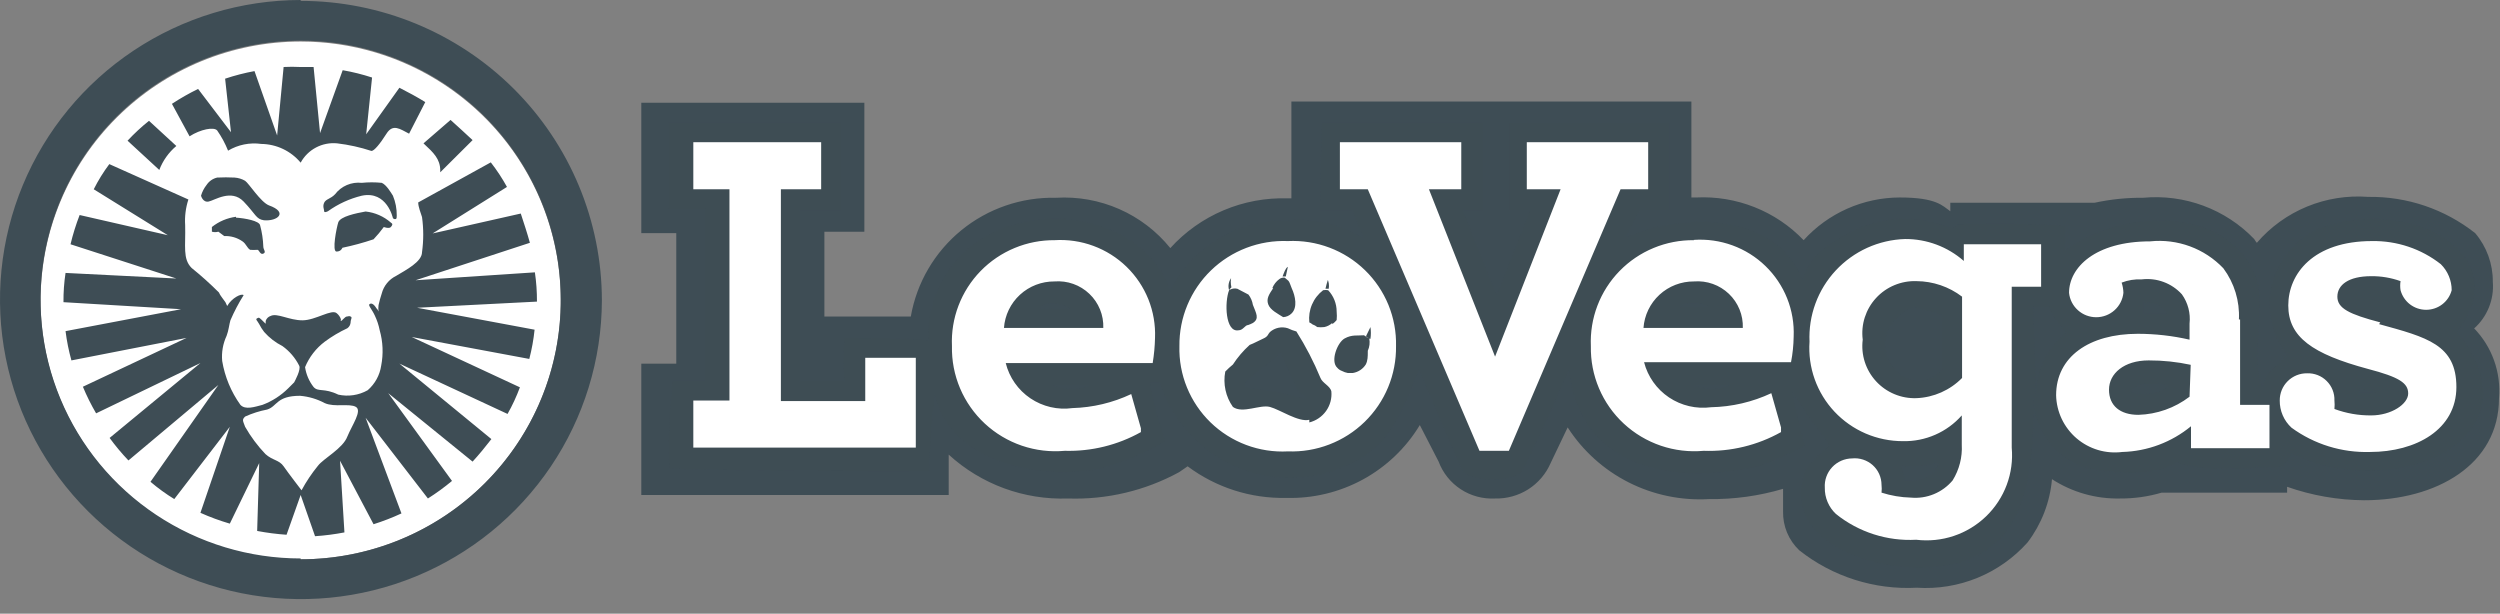 <svg width="110" height="27" viewBox="0 0 110 27" fill="none" xmlns="http://www.w3.org/2000/svg">
<rect x="0" y="0" width="110" height="27" fill="#808080" stroke="none"/>
<path d="M108.844 14.468C109.136 14.212 109.364 13.891 109.51 13.531C109.656 13.171 109.716 12.783 109.684 12.396C109.69 11.615 109.415 10.857 108.909 10.259C107.572 9.202 105.909 8.638 104.202 8.663C103.283 8.593 102.36 8.739 101.508 9.09C100.656 9.441 99.9 9.987 99.301 10.684C99.257 10.632 99.219 10.576 99.184 10.517C98.56 9.867 97.796 9.366 96.949 9.052C96.103 8.737 95.196 8.618 94.296 8.702C93.579 8.696 92.863 8.769 92.162 8.921H85.813V9.294C85.477 9.062 85.218 8.689 83.589 8.689C82.791 8.691 82.003 8.86 81.275 9.183C80.547 9.507 79.894 9.979 79.36 10.568C78.754 9.935 78.017 9.439 77.2 9.115C76.383 8.791 75.506 8.645 74.627 8.689H74.421V4.467H56.821V8.728H56.666C55.696 8.696 54.73 8.875 53.837 9.253C52.943 9.631 52.144 10.199 51.493 10.916C50.894 10.174 50.124 9.585 49.249 9.2C48.373 8.815 47.418 8.644 46.463 8.702C44.946 8.667 43.467 9.176 42.294 10.135C41.122 11.094 40.335 12.44 40.075 13.928H36.273V10.195H38.032V4.519H28.217V10.259H29.756V16H28.217V21.779H41.743V20.003C43.17 21.309 45.056 22.003 46.993 21.934C48.697 21.991 50.386 21.591 51.881 20.776L52.256 20.518C53.503 21.451 55.029 21.94 56.588 21.908C57.766 21.941 58.932 21.662 59.966 21.099C61 20.535 61.865 19.709 62.472 18.703L63.3 20.312C63.486 20.81 63.828 21.236 64.274 21.528C64.721 21.82 65.249 21.962 65.782 21.934C66.3 21.947 66.809 21.806 67.245 21.529C67.68 21.251 68.022 20.85 68.227 20.377L68.977 18.806C69.638 19.834 70.564 20.669 71.657 21.223C72.75 21.777 73.972 22.031 75.197 21.96C76.299 21.974 77.398 21.822 78.455 21.509V22.5C78.448 22.819 78.507 23.136 78.629 23.431C78.752 23.726 78.935 23.992 79.166 24.212C80.63 25.372 82.471 25.958 84.339 25.86C85.251 25.919 86.164 25.771 87.009 25.425C87.854 25.079 88.608 24.545 89.214 23.865C89.828 23.057 90.2 22.093 90.287 21.084C91.179 21.662 92.224 21.958 93.287 21.934C93.905 21.938 94.519 21.851 95.111 21.677H100.633V21.419C101.721 21.802 102.866 22.002 104.021 22.011C107.189 22.011 109.956 20.454 109.956 17.519C110.004 16.955 109.929 16.387 109.737 15.854C109.546 15.321 109.241 14.835 108.844 14.43V14.468Z" fill="#3E4D55"/>
<path opacity="0.15" d="M108.106 14.61C110.615 11.482 106.709 8.908 102.856 9.809C102.236 9.919 101.655 10.187 101.17 10.587C100.685 10.987 100.313 11.505 100.089 12.091C99.865 12.677 99.797 13.31 99.892 13.93C99.987 14.55 100.242 15.134 100.632 15.627C100.205 16.09 99.688 16.309 99.545 17.055C99.002 15.627 99.739 13.464 99.261 12.164C98.058 9.011 93.299 9.152 90.843 11.031V9.925C89.924 9.809 86.161 9.86 86.161 9.86C86.161 9.86 85.993 10.002 85.903 10.002C85.528 9.925 85.192 9.809 84.817 9.719C83.64 9.487 82.42 9.669 81.364 10.233C79.709 11.109 79.592 11.623 79.308 12.28C78.222 9.487 74.394 9.242 71.549 10.427C71.782 9.925 72.157 9.242 72.157 9.242H73.45V5.381H66.402V9.242H67.32L65.859 12.962C65.859 12.962 64.863 10.517 64.385 9.268H65.238V5.407H58.152L58.074 9.268H59.497C59.497 9.268 59.807 10.066 59.988 10.465C58.993 9.859 57.827 9.588 56.665 9.693C55.598 9.663 54.545 9.937 53.629 10.481C52.712 11.026 51.971 11.82 51.492 12.769C51.492 12.769 51.492 12.846 51.492 12.872C50.962 10.542 47.613 8.908 44.458 9.925C43.375 10.242 42.43 10.912 41.774 11.826C41.118 12.741 40.788 13.848 40.837 14.97C40.113 14.867 38.147 14.893 37.151 14.893C37.098 15.527 37.098 16.164 37.151 16.798H35.186V9.268H37.009V5.407H29.393V9.191C29.393 9.191 30.155 9.191 31.048 9.191V16.746H29.587C29.447 18.029 29.4 19.319 29.444 20.608C30.194 20.698 38.639 20.749 40.889 20.724C40.889 19.861 41.031 18.394 41.121 17.364C41.664 19.939 45.001 21.226 48.402 20.634C49.413 20.354 50.383 19.943 51.285 19.411C50.995 18.57 50.765 17.71 50.6 16.837H51.027C51.28 17.646 51.704 18.393 52.27 19.027C52.836 19.661 53.531 20.168 54.309 20.514C55.087 20.86 55.93 21.037 56.782 21.033C57.635 21.029 58.476 20.845 59.251 20.492C61.139 19.694 61.618 18.278 62.419 16.347V16.232C63.001 17.622 63.712 19.308 64.333 20.698C64.514 21.148 66.557 21.341 66.997 20.698C67.682 19.411 68.562 17.351 69.04 16.27C69.441 20.531 73.514 21.419 77.433 20.505C78.112 20.249 78.777 19.957 79.424 19.63C79.424 19.63 79.062 18.343 78.881 17.261C79.424 18.175 79.915 18.806 80.484 19.591C80.135 19.964 79.605 20.273 79.398 20.788C78.196 24.25 83.678 25.679 86.562 24.649C89.148 23.658 89.498 20.904 89.472 17.57C89.496 18.197 89.699 18.804 90.056 19.322C90.413 19.839 90.91 20.244 91.489 20.492C92.291 20.84 95.2 21.007 95.743 20.325C96.739 20.801 98.938 20.582 100.334 20.544C100.568 20.417 100.745 20.204 100.826 19.951C105.132 22.14 112.011 19.475 108.106 14.558V14.61ZM45.803 13.58C45.803 13.76 45.621 13.361 46.281 13.361C46.556 13.35 46.828 13.427 47.057 13.58C46.63 13.619 46.203 13.58 45.803 13.58ZM46.32 16.939H48.001C47.462 17.158 46.858 17.158 46.32 16.939ZM54.79 17.055V16.875C55.217 16.309 55.902 16.051 56.342 15.511C56.587 16.09 56.846 16.618 57.105 17.197L57.48 17.557C56.62 17.299 55.736 17.131 54.842 17.055H54.79ZM73.915 13.528C74.083 13.464 73.915 13.361 74.407 13.361C74.898 13.361 75.092 13.361 75.17 13.528H73.876H73.915ZM74.51 16.939C75.053 16.939 75.57 16.939 76.114 16.939C75.87 17.05 75.605 17.107 75.338 17.107C75.07 17.107 74.805 17.05 74.562 16.939H74.51ZM83.821 21.084L83.64 20.492C84.16 20.55 84.686 20.511 85.192 20.376H85.295C85.075 20.955 84.674 21.174 83.821 21.148V21.084ZM85.476 16.232C83.847 17.982 81.506 14.803 84.183 13.503C84.623 13.619 85.01 13.722 85.476 13.863V16.232ZM89.575 17.364C89.575 16.141 89.498 14.79 89.472 13.503H90.183C90.325 14.069 90.61 14.236 90.894 14.636C90.485 14.965 90.155 15.38 89.927 15.852C89.699 16.324 89.579 16.841 89.575 17.364ZM94.373 13.297C94.561 13.28 94.75 13.316 94.917 13.403C95.084 13.49 95.223 13.623 95.317 13.786H94.321C94.321 13.619 94.321 13.413 94.321 13.245L94.373 13.297ZM93.894 17.274C93.894 17.274 93.804 17.274 93.778 17.274C93.752 17.274 93.894 17.042 93.998 16.991C94.141 16.94 94.288 16.901 94.437 16.875C94.541 16.875 94.748 16.875 94.942 16.875C95.108 16.897 95.272 16.932 95.433 16.978C95.216 17.141 94.965 17.252 94.698 17.303C94.431 17.355 94.156 17.345 93.894 17.274ZM103.826 17.274C103.831 17.218 103.831 17.163 103.826 17.107L104.537 17.274H103.826Z" fill="#3E4D55"/>
<path d="M46.424 10.568C45.814 10.561 45.209 10.677 44.645 10.911C44.082 11.144 43.572 11.489 43.147 11.925C42.722 12.361 42.391 12.879 42.174 13.447C41.957 14.015 41.859 14.621 41.886 15.228C41.872 15.866 41.994 16.499 42.243 17.087C42.492 17.674 42.864 18.203 43.332 18.638C43.801 19.073 44.357 19.404 44.963 19.611C45.57 19.817 46.213 19.894 46.851 19.836C48.022 19.868 49.179 19.584 50.2 19.012V18.845L49.774 17.339C48.964 17.721 48.083 17.931 47.187 17.956C46.538 18.046 45.88 17.892 45.337 17.526C44.795 17.16 44.409 16.607 44.252 15.974H50.718C50.778 15.608 50.813 15.238 50.821 14.867C50.844 14.288 50.744 13.71 50.529 13.171C50.313 12.633 49.986 12.145 49.57 11.74C49.153 11.334 48.655 11.021 48.109 10.819C47.563 10.617 46.98 10.532 46.398 10.568H46.424ZM44.174 14.43C44.214 13.871 44.466 13.348 44.879 12.968C45.292 12.588 45.836 12.379 46.398 12.383C46.678 12.361 46.96 12.398 47.224 12.492C47.488 12.586 47.73 12.735 47.932 12.928C48.135 13.121 48.294 13.355 48.4 13.614C48.506 13.872 48.555 14.151 48.545 14.43H44.174ZM56.666 10.607C56.044 10.582 55.423 10.684 54.841 10.906C54.26 11.128 53.73 11.465 53.283 11.898C52.837 12.33 52.484 12.848 52.245 13.421C52.006 13.993 51.887 14.608 51.894 15.228C51.877 15.851 51.99 16.471 52.226 17.048C52.461 17.625 52.814 18.148 53.262 18.584C53.71 19.019 54.244 19.357 54.83 19.577C55.416 19.797 56.041 19.894 56.666 19.861C57.288 19.884 57.909 19.781 58.49 19.557C59.071 19.334 59.6 18.995 60.045 18.562C60.49 18.128 60.842 17.609 61.079 17.036C61.316 16.463 61.434 15.848 61.425 15.228C61.44 14.607 61.326 13.99 61.091 13.415C60.855 12.84 60.503 12.319 60.057 11.886C59.61 11.452 59.079 11.115 58.495 10.895C57.912 10.675 57.289 10.577 56.666 10.607ZM58.399 12.255C58.469 12.394 58.491 12.552 58.464 12.705C58.399 12.705 58.347 12.705 58.321 12.705C58.349 12.575 58.384 12.446 58.425 12.319L58.399 12.255ZM56.666 11.74L56.575 12.164H56.433C56.498 11.997 56.563 11.791 56.666 11.74ZM55.981 12.679C56.044 12.52 56.152 12.382 56.291 12.28C56.357 12.23 56.441 12.207 56.524 12.216C56.524 12.216 56.64 12.306 56.692 12.357C56.744 12.409 56.782 12.563 56.834 12.679C57.002 13.04 57.093 13.529 56.834 13.786C56.735 13.888 56.601 13.947 56.459 13.954C56.239 13.812 55.89 13.645 55.8 13.387C55.709 13.13 55.851 12.937 56.02 12.679H55.981ZM54.183 12.164C54.144 12.321 54.144 12.484 54.183 12.641C54.141 12.676 54.105 12.72 54.08 12.769C54.05 12.673 54.045 12.57 54.066 12.471C54.086 12.373 54.131 12.28 54.196 12.203L54.183 12.164ZM54.08 12.769C54.132 12.734 54.192 12.71 54.254 12.699C54.316 12.688 54.38 12.69 54.442 12.705L54.933 12.962C55.034 13.095 55.1 13.249 55.127 13.413C55.269 13.786 55.425 14.018 55.127 14.211C55.06 14.246 54.991 14.276 54.92 14.301C54.778 14.301 54.7 14.533 54.494 14.533C53.912 14.636 53.873 13.297 54.08 12.769ZM57.61 18.471C57.132 18.587 56.317 18.021 55.877 17.905C55.438 17.789 54.675 18.214 54.248 17.905C54.09 17.681 53.979 17.428 53.921 17.16C53.864 16.893 53.86 16.616 53.912 16.348C54.017 16.238 54.13 16.135 54.248 16.039C54.455 15.721 54.703 15.431 54.985 15.176C55.192 15.099 55.386 14.983 55.593 14.893C55.8 14.803 55.787 14.7 55.877 14.61C55.983 14.516 56.111 14.452 56.249 14.422C56.388 14.393 56.531 14.4 56.666 14.443C56.786 14.502 56.912 14.549 57.041 14.584C57.452 15.235 57.807 15.92 58.101 16.631C58.192 16.863 58.528 16.978 58.58 17.223C58.608 17.528 58.526 17.833 58.348 18.083C58.17 18.333 57.908 18.512 57.61 18.587V18.471ZM58.619 14.211C58.52 14.301 58.4 14.363 58.27 14.391C58.166 14.403 58.062 14.403 57.959 14.391C57.898 14.34 57.828 14.3 57.752 14.275C57.71 14.238 57.662 14.207 57.61 14.185C57.581 13.917 57.621 13.646 57.728 13.398C57.834 13.15 58.003 12.934 58.218 12.769C58.29 12.755 58.365 12.755 58.438 12.769C58.679 13.023 58.813 13.36 58.813 13.709C58.825 13.833 58.825 13.958 58.813 14.082C58.787 14.121 58.696 14.211 58.619 14.262V14.211ZM60.183 15.498C60.183 15.665 60.183 15.871 60.093 16.039C60.03 16.137 59.947 16.222 59.849 16.286C59.751 16.351 59.64 16.393 59.524 16.412C59.446 16.412 59.356 16.412 59.304 16.412C59.214 16.396 59.126 16.365 59.045 16.322C58.965 16.294 58.893 16.245 58.839 16.18C58.528 15.897 58.839 15.073 59.162 14.893C59.485 14.713 59.731 14.777 60.015 14.752L60.248 14.893C60.283 15.076 60.26 15.264 60.183 15.434V15.498ZM60.274 14.906L60.093 14.816L60.3 14.391C60.325 14.562 60.325 14.735 60.3 14.906H60.274ZM38.071 17.648H34.359V8.329H36.131V6.256H30.506V8.329H32.096V17.622H30.506V19.694H40.295V15.743H38.071V17.648ZM74.537 10.568C73.927 10.561 73.322 10.677 72.758 10.911C72.194 11.144 71.685 11.489 71.26 11.925C70.835 12.361 70.504 12.879 70.287 13.447C70.07 14.015 69.972 14.621 69.998 15.228C69.985 15.866 70.107 16.499 70.356 17.087C70.605 17.674 70.976 18.203 71.445 18.638C71.914 19.073 72.47 19.404 73.076 19.611C73.682 19.817 74.326 19.894 74.964 19.836C76.152 19.878 77.329 19.593 78.365 19.012V18.806L77.938 17.3C77.108 17.689 76.205 17.9 75.287 17.918C74.637 18.004 73.978 17.85 73.434 17.485C72.891 17.12 72.501 16.568 72.339 15.936H78.805C78.877 15.567 78.915 15.192 78.921 14.816C78.946 14.24 78.849 13.665 78.635 13.129C78.421 12.593 78.096 12.108 77.681 11.706C77.266 11.303 76.77 10.993 76.226 10.795C75.682 10.597 75.102 10.515 74.524 10.555L74.537 10.568ZM72.313 14.43C72.353 13.871 72.605 13.348 73.018 12.968C73.431 12.588 73.974 12.379 74.537 12.383C74.817 12.361 75.098 12.398 75.363 12.492C75.627 12.586 75.868 12.735 76.071 12.928C76.274 13.121 76.433 13.355 76.539 13.614C76.644 13.872 76.694 14.151 76.684 14.43H72.313ZM98.512 14.056C98.553 13.249 98.31 12.453 97.827 11.804C97.417 11.374 96.914 11.043 96.355 10.838C95.797 10.633 95.199 10.558 94.607 10.62C92.176 10.62 91.038 11.778 91.038 12.885C91.068 13.18 91.208 13.452 91.429 13.65C91.65 13.849 91.936 13.958 92.234 13.958C92.531 13.958 92.818 13.849 93.039 13.65C93.26 13.452 93.399 13.18 93.43 12.885C93.426 12.732 93.4 12.58 93.352 12.435C93.632 12.326 93.932 12.278 94.232 12.293C94.558 12.254 94.889 12.292 95.198 12.407C95.506 12.521 95.782 12.707 96.003 12.95C96.27 13.323 96.39 13.781 96.34 14.237V14.945C95.593 14.774 94.829 14.688 94.064 14.687C91.917 14.687 90.469 15.704 90.469 17.39C90.477 17.751 90.561 18.105 90.715 18.431C90.87 18.757 91.091 19.047 91.365 19.283C91.64 19.518 91.961 19.694 92.307 19.798C92.654 19.902 93.019 19.932 93.378 19.887C94.486 19.857 95.551 19.458 96.404 18.755V19.72H99.857V17.815H98.564V14.056H98.512ZM96.34 17.455C95.692 17.95 94.905 18.229 94.089 18.253C93.288 18.253 92.796 17.854 92.796 17.146C92.796 16.438 93.456 15.858 94.542 15.858C95.164 15.856 95.784 15.921 96.391 16.052L96.34 17.455ZM72.52 8.329V6.256H67.179V8.329H68.666L65.783 15.691L62.873 8.329H64.296V6.256H58.955V8.329H60.183L65.097 19.836H66.39L71.304 8.329H72.52ZM86.408 11.482C85.694 10.855 84.774 10.512 83.822 10.517C83.247 10.535 82.681 10.667 82.157 10.904C81.634 11.142 81.163 11.481 80.772 11.901C80.381 12.322 80.077 12.815 79.88 13.353C79.682 13.891 79.593 14.463 79.619 15.035C79.58 15.596 79.658 16.158 79.847 16.688C80.036 17.218 80.332 17.703 80.718 18.114C81.104 18.524 81.571 18.852 82.089 19.075C82.608 19.298 83.167 19.412 83.731 19.411C84.219 19.421 84.704 19.325 85.15 19.129C85.597 18.934 85.996 18.643 86.318 18.278V19.566C86.348 20.117 86.208 20.665 85.917 21.136C85.696 21.401 85.413 21.609 85.093 21.741C84.773 21.874 84.426 21.927 84.081 21.895C83.641 21.884 83.206 21.81 82.787 21.676C82.8 21.561 82.8 21.444 82.787 21.329C82.786 21.166 82.751 21.005 82.684 20.856C82.617 20.707 82.52 20.574 82.398 20.465C82.276 20.356 82.133 20.274 81.977 20.223C81.822 20.172 81.657 20.154 81.494 20.17C81.329 20.172 81.166 20.207 81.014 20.273C80.863 20.34 80.727 20.436 80.615 20.556C80.502 20.677 80.415 20.819 80.36 20.974C80.304 21.129 80.281 21.293 80.292 21.458C80.287 21.674 80.329 21.889 80.414 22.089C80.498 22.288 80.624 22.468 80.783 22.616C81.779 23.415 83.036 23.819 84.313 23.749C84.87 23.816 85.435 23.759 85.967 23.581C86.499 23.403 86.984 23.109 87.387 22.72C87.79 22.331 88.1 21.858 88.296 21.334C88.491 20.811 88.566 20.25 88.516 19.694V12.615H89.809V10.748H86.408V11.482ZM86.331 16.631C85.801 17.17 85.084 17.488 84.326 17.519C83.993 17.531 83.661 17.471 83.354 17.342C83.046 17.214 82.771 17.021 82.546 16.776C82.32 16.531 82.152 16.241 82.05 15.924C81.949 15.608 81.918 15.274 81.96 14.945C81.918 14.615 81.949 14.281 82.05 13.965C82.152 13.649 82.32 13.358 82.546 13.113C82.771 12.868 83.046 12.675 83.354 12.547C83.661 12.419 83.993 12.358 84.326 12.37C85.051 12.375 85.755 12.614 86.331 13.053V16.631ZM104.732 14.185C103.361 13.825 102.844 13.567 102.844 13.053C102.844 12.538 103.335 12.152 104.331 12.152C104.772 12.147 105.21 12.222 105.624 12.37C105.603 12.502 105.603 12.637 105.624 12.769C105.69 13.016 105.836 13.235 106.039 13.391C106.243 13.547 106.492 13.631 106.749 13.631C107.006 13.631 107.256 13.547 107.459 13.391C107.663 13.235 107.809 13.016 107.874 12.769C107.874 12.339 107.702 11.927 107.396 11.624C106.535 10.948 105.466 10.589 104.37 10.607C101.784 10.607 100.684 12.049 100.684 13.439C100.684 14.829 101.745 15.575 104.189 16.232C105.56 16.592 105.96 16.85 105.96 17.313C105.96 17.776 105.223 18.278 104.331 18.278C103.779 18.283 103.232 18.187 102.715 17.995C102.727 17.871 102.727 17.746 102.715 17.622C102.72 17.463 102.693 17.305 102.634 17.157C102.576 17.01 102.487 16.876 102.374 16.764C102.262 16.651 102.127 16.563 101.979 16.505C101.83 16.447 101.671 16.419 101.512 16.425C101.354 16.423 101.196 16.453 101.05 16.512C100.903 16.572 100.77 16.66 100.658 16.772C100.546 16.883 100.457 17.016 100.397 17.162C100.338 17.308 100.308 17.464 100.309 17.622C100.306 17.846 100.351 18.069 100.44 18.275C100.529 18.482 100.661 18.667 100.827 18.819C101.826 19.548 103.041 19.924 104.279 19.887C106.31 19.887 108.081 18.896 108.081 17.03C108.081 15.163 106.788 14.842 104.68 14.262L104.732 14.185Z" fill="white"/>
<path d="M13.229 1.828C15.493 1.828 17.706 2.496 19.587 3.747C21.47 4.999 22.936 6.778 23.803 8.86C24.669 10.941 24.895 13.232 24.454 15.441C24.012 17.651 22.922 19.681 21.322 21.274C19.721 22.867 17.682 23.952 15.462 24.391C13.242 24.831 10.941 24.605 8.85 23.743C6.759 22.881 4.971 21.421 3.714 19.548C2.456 17.674 1.785 15.472 1.785 13.219C1.789 10.199 2.995 7.303 5.141 5.168C7.286 3.032 10.195 1.831 13.229 1.828Z" fill="white"/>
<path d="M9.556 5.741C9.749 6.018 9.909 6.316 10.035 6.629C10.473 6.367 10.989 6.262 11.496 6.333C11.828 6.337 12.154 6.413 12.453 6.555C12.752 6.697 13.017 6.903 13.229 7.157C13.382 6.874 13.617 6.642 13.902 6.491C14.187 6.34 14.511 6.276 14.832 6.307C15.347 6.368 15.853 6.48 16.345 6.642C16.462 6.642 16.72 6.333 17.005 5.882C17.289 5.432 17.6 5.676 18 5.882L18.712 4.492C18.337 4.26 17.975 4.067 17.574 3.861L16.112 5.908L16.371 3.411C15.948 3.273 15.516 3.165 15.078 3.089L14.082 5.857L13.798 2.948H13.216C12.97 2.935 12.724 2.935 12.479 2.948L12.194 5.96L11.198 3.128C10.76 3.209 10.328 3.321 9.905 3.462L10.164 5.818L8.716 3.913C8.318 4.107 7.934 4.326 7.565 4.569L8.341 5.998C8.819 5.689 9.414 5.573 9.556 5.741ZM14.884 9.782C14.806 10.027 14.6 11.069 14.806 11.069C15.013 11.069 15.065 10.902 15.065 10.902C15.529 10.805 15.987 10.681 16.436 10.529C16.598 10.358 16.749 10.178 16.888 9.988C16.888 9.988 17.121 10.078 17.199 9.988C17.276 9.898 17.289 9.847 17.199 9.795C16.888 9.521 16.499 9.351 16.087 9.306C15.66 9.383 14.975 9.525 14.884 9.782ZM11.832 9.036C11.47 8.894 10.953 8.07 10.785 7.955C10.643 7.872 10.483 7.824 10.319 7.813C10.065 7.8 9.81 7.8 9.556 7.813C9.365 7.857 9.199 7.972 9.091 8.135C8.979 8.276 8.895 8.438 8.845 8.611C8.845 8.611 8.923 8.92 9.181 8.868C9.44 8.817 10.177 8.302 10.72 8.868C11.263 9.435 11.263 9.641 11.612 9.692C12.207 9.744 12.699 9.345 11.832 9.036ZM18.66 6.333C19.061 6.706 19.371 6.989 19.371 7.504V7.581L20.794 6.165C20.457 5.857 20.147 5.56 19.824 5.277L18.634 6.307L18.66 6.333ZM23.626 13.271C23.628 12.84 23.598 12.409 23.535 11.983L18.285 12.331L23.315 10.683C23.199 10.259 23.057 9.834 22.914 9.396L19.035 10.271L22.307 8.225C22.098 7.846 21.861 7.485 21.595 7.144L18.401 8.907C18.401 9.1 18.518 9.383 18.569 9.551C18.64 10.063 18.64 10.583 18.569 11.095C18.569 11.52 17.858 11.88 17.431 12.138C17.276 12.214 17.139 12.322 17.03 12.455C16.921 12.588 16.841 12.744 16.798 12.91C16.742 13.079 16.694 13.251 16.656 13.425C16.643 13.519 16.643 13.614 16.656 13.708C16.64 13.653 16.608 13.604 16.565 13.567C16.423 13.335 16.319 13.335 16.255 13.386C16.19 13.438 16.371 13.618 16.488 13.876C16.588 14.084 16.662 14.305 16.707 14.532C16.851 15.039 16.873 15.572 16.772 16.089C16.71 16.509 16.499 16.892 16.177 17.171C15.785 17.392 15.324 17.461 14.884 17.364C14.25 17.055 14.005 17.261 13.798 17.029C13.599 16.774 13.47 16.473 13.423 16.154C13.606 15.71 13.905 15.324 14.289 15.034C14.6 14.804 14.934 14.605 15.285 14.442C15.326 14.412 15.36 14.373 15.385 14.329C15.409 14.284 15.424 14.235 15.427 14.184C15.427 14.043 15.518 13.966 15.427 13.927C15.337 13.888 15.337 13.927 15.259 13.927C15.181 13.927 15.026 14.146 15 14.12C14.975 14.094 15 14.12 15 14.043C14.964 13.942 14.902 13.853 14.819 13.785C14.6 13.579 13.888 14.094 13.306 14.094C12.724 14.094 12.194 13.76 11.91 13.901C11.858 13.917 11.811 13.946 11.773 13.984C11.735 14.022 11.706 14.069 11.69 14.12C11.69 14.21 11.69 14.21 11.69 14.236C11.69 14.262 11.599 14.146 11.509 14.069C11.418 13.991 11.405 13.953 11.315 14.004C11.224 14.056 11.315 14.094 11.405 14.262C11.467 14.384 11.54 14.501 11.625 14.609C11.851 14.864 12.123 15.073 12.427 15.227C12.739 15.451 12.992 15.747 13.164 16.089C13.255 16.257 12.97 16.772 12.944 16.823L12.686 17.081C12.363 17.403 11.975 17.654 11.548 17.814C11.198 17.904 10.798 18.046 10.578 17.814C10.166 17.24 9.892 16.579 9.776 15.883C9.742 15.504 9.809 15.122 9.97 14.777C10.061 14.545 10.086 14.262 10.138 14.094C10.303 13.711 10.497 13.341 10.72 12.987C10.63 12.897 10.203 13.103 9.996 13.464L9.918 13.296C9.918 13.296 9.828 13.18 9.776 13.103C9.724 13.026 9.686 12.987 9.634 12.871C9.253 12.49 8.852 12.129 8.431 11.79C8.03 11.391 8.173 10.825 8.147 9.911C8.122 9.528 8.17 9.144 8.289 8.778L4.81 7.221C4.549 7.569 4.32 7.939 4.125 8.328L7.384 10.349L3.504 9.461C3.342 9.88 3.208 10.31 3.103 10.748L7.759 12.254L2.884 12.009C2.819 12.435 2.789 12.866 2.793 13.296L7.966 13.605L2.884 14.57C2.938 15.005 3.025 15.435 3.142 15.858L8.211 14.867L3.647 17.016C3.814 17.419 4.009 17.81 4.229 18.187L8.819 15.973L4.823 19.269C5.077 19.617 5.354 19.948 5.651 20.26L9.608 16.939L6.621 21.199C6.95 21.479 7.3 21.733 7.668 21.959L10.112 18.779L8.819 22.564C9.239 22.752 9.671 22.911 10.112 23.04L11.405 20.376L11.315 23.362C11.742 23.443 12.174 23.499 12.608 23.529L13.229 21.779L13.862 23.593C14.296 23.564 14.728 23.508 15.155 23.426L14.962 20.273L16.436 23.066C16.855 22.934 17.266 22.775 17.664 22.59L16.087 18.381L18.828 21.933C19.198 21.699 19.552 21.441 19.888 21.161L17.082 17.299L20.794 20.311C21.078 20.002 21.363 19.655 21.621 19.32L17.574 15.999L22.332 18.213C22.545 17.838 22.726 17.446 22.876 17.042L18.117 14.828L23.289 15.793C23.399 15.371 23.477 14.94 23.522 14.506L18.35 13.541L23.626 13.271ZM15.285 19.204C15.091 19.732 14.237 20.17 13.992 20.491C13.716 20.828 13.474 21.19 13.268 21.573C13.268 21.573 12.673 20.8 12.479 20.517C12.285 20.234 11.987 20.26 11.677 19.977C11.332 19.615 11.033 19.213 10.785 18.779C10.681 18.496 10.643 18.471 10.785 18.329C11.094 18.188 11.42 18.084 11.755 18.02C12.207 17.878 12.155 17.415 13.203 17.415C13.583 17.447 13.953 17.557 14.289 17.737C14.716 17.93 15.375 17.737 15.66 17.904C15.944 18.072 15.492 18.702 15.285 19.204ZM10.384 9.538C9.996 9.589 9.629 9.745 9.323 9.988C9.323 10.053 9.323 10.104 9.323 10.194C9.416 10.221 9.515 10.221 9.608 10.194L9.867 10.387C10.152 10.374 10.434 10.456 10.668 10.619C10.836 10.735 10.862 10.902 11.005 10.992C11.112 11.001 11.22 11.001 11.328 10.992C11.405 10.992 11.444 11.224 11.586 11.16C11.729 11.095 11.586 10.992 11.586 10.851C11.575 10.533 11.528 10.218 11.444 9.911C11.405 9.718 10.785 9.602 10.384 9.576V9.538ZM13.229 0C10.612 0.003 8.055 0.777 5.88 2.225C3.705 3.673 2.009 5.73 1.008 8.137C0.007 10.543 -0.256 13.191 0.253 15.745C0.762 18.3 2.021 20.648 3.869 22.491C5.718 24.335 8.074 25.592 10.639 26.104C13.205 26.616 15.866 26.359 18.285 25.367C20.705 24.375 22.775 22.692 24.234 20.53C25.693 18.368 26.476 15.824 26.483 13.219C26.48 9.722 25.082 6.37 22.597 3.898C20.111 1.427 16.742 0.039 13.229 0.039V0ZM13.229 24.572C10.965 24.572 8.753 23.904 6.871 22.652C4.989 21.4 3.522 19.621 2.656 17.54C1.789 15.458 1.563 13.168 2.004 10.958C2.446 8.748 3.536 6.719 5.136 5.126C6.737 3.532 8.776 2.448 10.996 2.008C13.216 1.568 15.517 1.794 17.608 2.656C19.699 3.518 21.487 4.978 22.744 6.852C24.002 8.725 24.673 10.927 24.673 13.18C24.678 14.68 24.386 16.165 23.813 17.552C23.24 18.938 22.398 20.198 21.335 21.26C20.272 22.322 19.008 23.165 17.617 23.739C16.226 24.314 14.735 24.61 13.229 24.61V24.572ZM7.759 6.423L6.556 5.316C6.22 5.584 5.905 5.877 5.612 6.191L7.009 7.478C7.164 7.069 7.423 6.705 7.759 6.423ZM17.367 9.641C17.431 9.641 17.457 9.641 17.457 9.486C17.461 9.186 17.404 8.889 17.289 8.611C17.199 8.469 17.005 8.135 16.798 8.045C16.506 8.015 16.211 8.015 15.918 8.045C15.695 8.02 15.47 8.053 15.263 8.141C15.057 8.229 14.877 8.369 14.742 8.547C14.548 8.753 14.341 8.753 14.263 8.92C14.186 9.087 14.263 9.203 14.263 9.293C14.263 9.383 14.431 9.293 14.431 9.293C14.878 8.973 15.383 8.741 15.918 8.611C17.031 8.379 17.289 9.602 17.289 9.602C17.289 9.602 17.341 9.641 17.367 9.641Z" fill="#3E4D55"/>
</svg>

